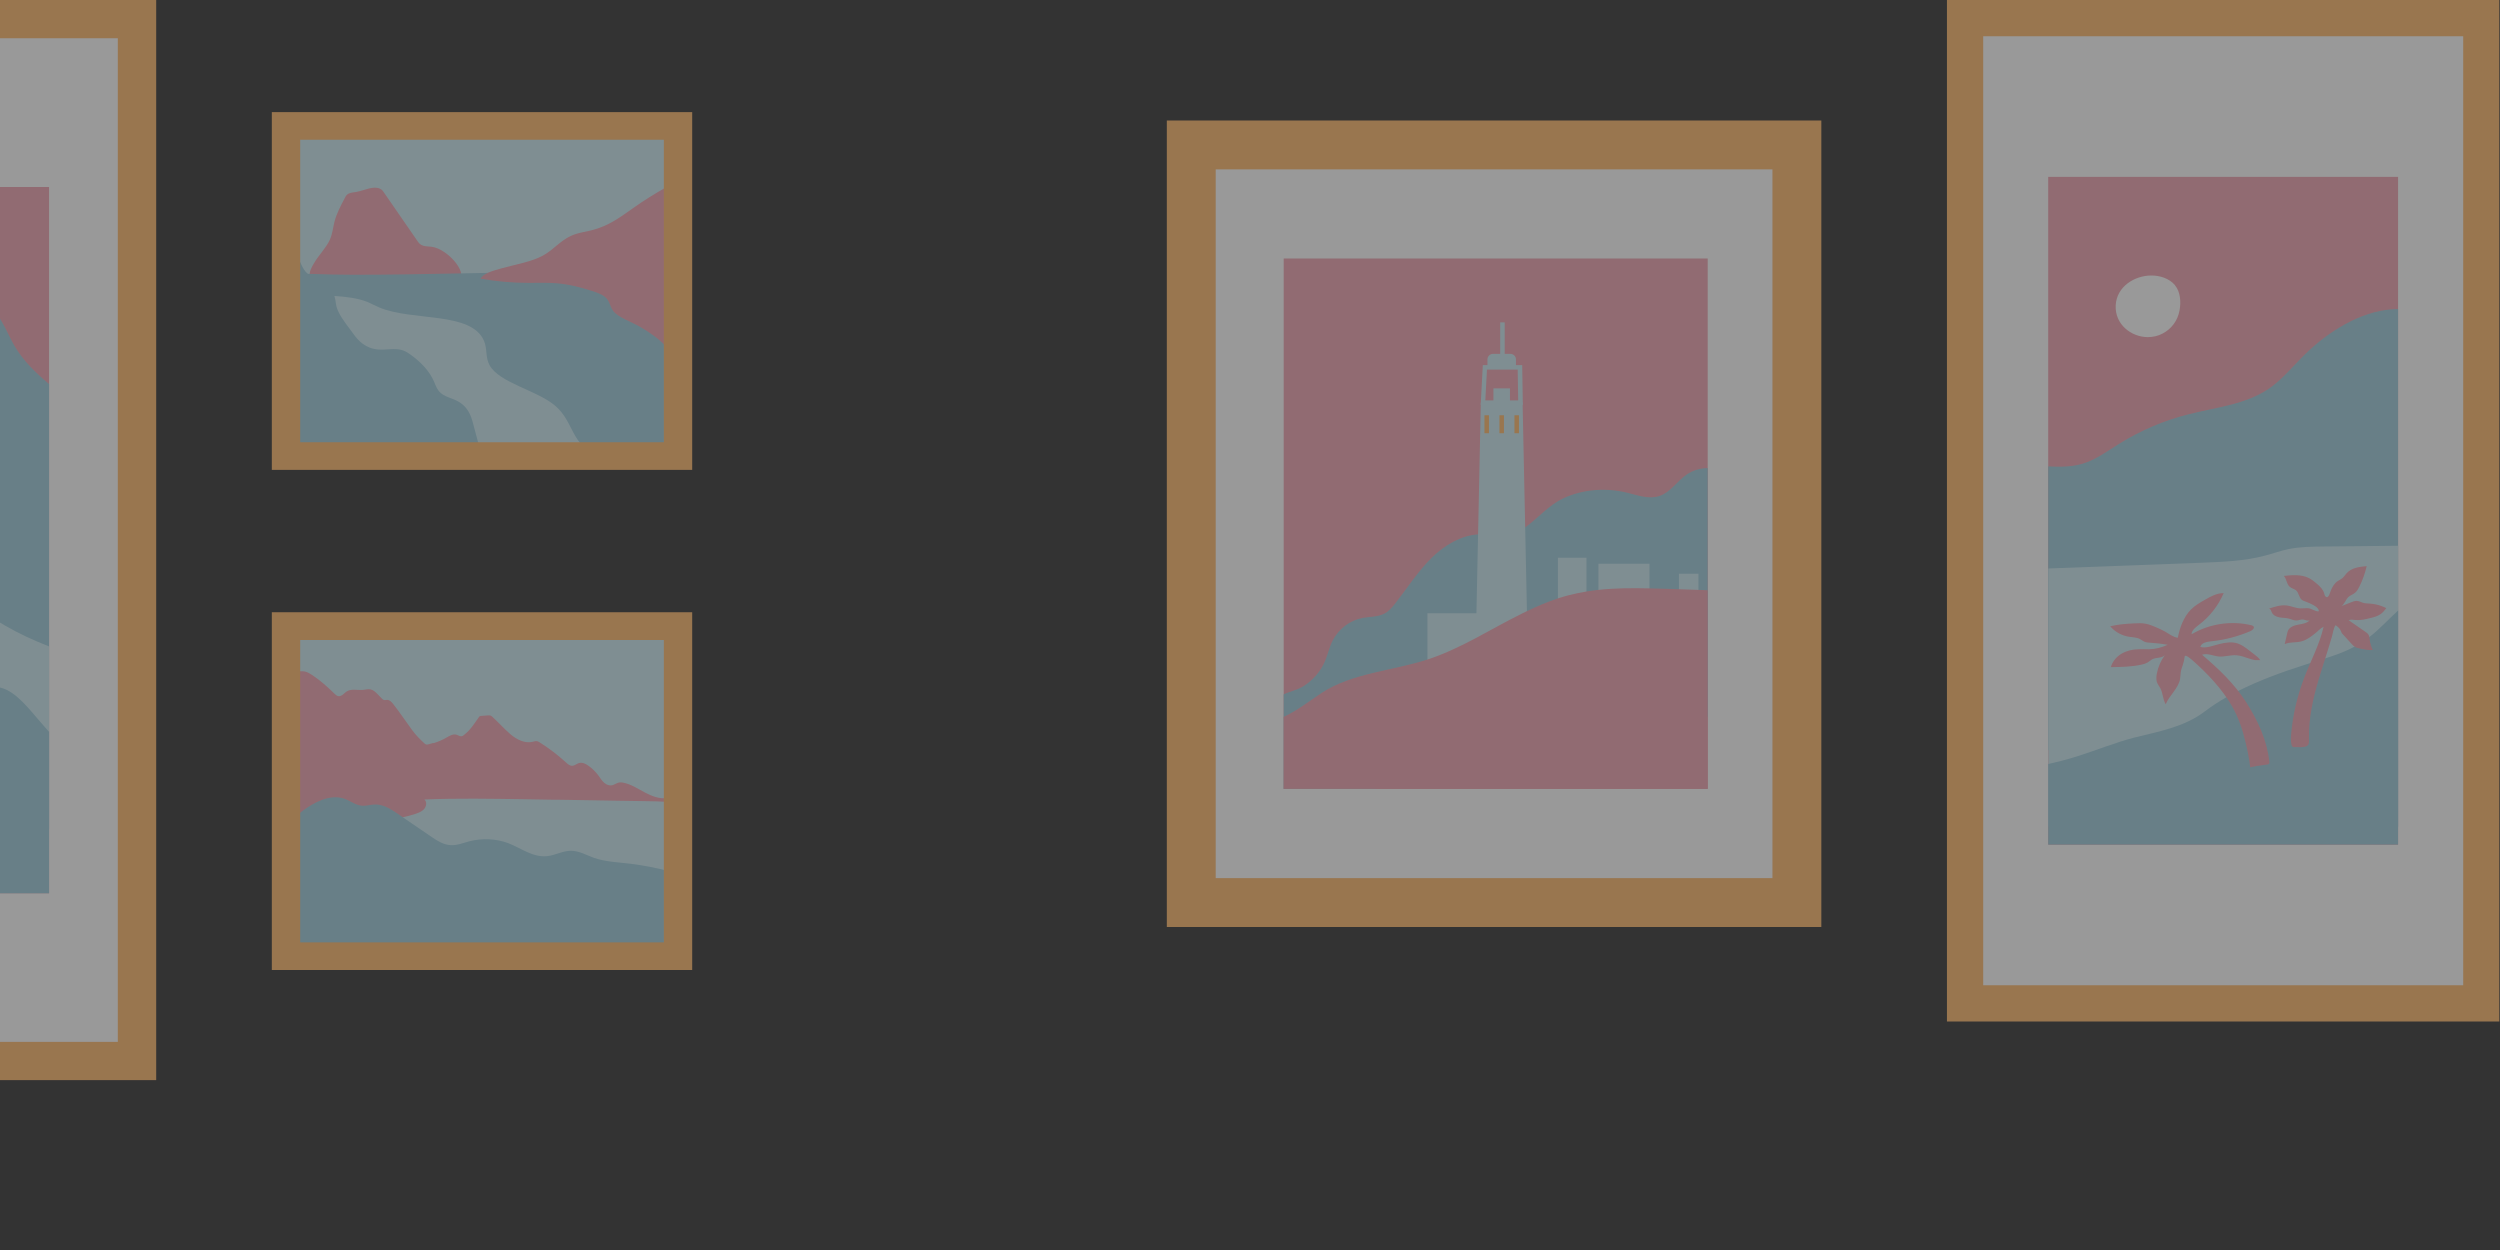 <svg width="188" height="94" viewBox="0 0 188 94" fill="none" xmlns="http://www.w3.org/2000/svg">
<rect x="0" y="0" width="188" height="94" fill="#333333" stroke="none"/>
<g opacity="0.5">
<path d="M10.299 1.438H-30.742V79.787H10.299V1.438Z" fill="white"/>
<path d="M3.69 14.062V67.172H-24.134V14.062H3.69Z" fill="#F0A4B1"/>
<path d="M3.69 28.895V62.331C3.643 62.35 3.596 62.359 3.549 62.378H-24.134V35.607C-23.297 35.56 -22.46 35.438 -21.624 35.306C-20.693 35.165 -19.744 35.015 -18.917 34.554C-17.845 33.962 -17.112 32.919 -16.407 31.913C-15.504 30.616 -14.677 29.046 -13.53 27.984C-12.393 26.94 -11.049 25.982 -9.846 24.985C-8.511 23.848 -6.988 21.629 -5.155 22.353C-3.933 22.832 -2.476 22.231 -1.273 22.767C-0.041 23.321 0.391 24.797 1.068 25.972C1.726 27.119 2.685 28.031 3.69 28.886V28.895Z" fill="#9ECCDC"/>
<path d="M3.69 48.607V62.378H-24.134V44.819C-22.554 44.086 -20.787 43.597 -19.462 42.479C-18.089 41.322 -17.121 39.471 -15.363 39.113C-13.07 38.653 -11.237 41.003 -9.009 41.689C-7.928 42.018 -6.753 41.962 -5.7 42.366C-4.431 42.864 -3.529 43.973 -2.532 44.904C-0.765 46.568 1.406 47.724 3.681 48.607H3.69Z" fill="#CCEAF2"/>
<path d="M3.69 55.027V67.172H-24.134V60.019C-22.695 59.709 -21.22 59.549 -19.744 59.539C-18.71 59.539 -17.648 59.605 -16.689 59.22C-14.978 58.534 -14.019 56.569 -12.299 55.93C-11.002 55.45 -9.517 55.817 -8.21 55.356C-6.988 54.924 -6.123 53.843 -5.042 53.129C-4.224 52.583 -3.369 52.367 -2.42 52.179C-1.771 52.048 -1.047 51.634 -0.389 51.653C0.833 51.672 1.857 52.903 2.797 54.012C3.089 54.351 3.38 54.689 3.672 55.018L3.69 55.027Z" fill="#9ECCDC"/>
<path d="M11.746 81.225H-32.18V0H11.746V81.225ZM-29.294 78.349H8.86V2.876H-29.304V78.349H-29.294Z" fill="#FFB96C"/>
<path d="M50.982 9.475H21.503V34.301H50.982V9.475Z" fill="white"/>
<path d="M50.314 9.419H21.08V33.896H50.314V9.419Z" fill="#CCEAF2"/>
<path d="M31.618 21.667C29.221 21.677 26.796 21.582 24.446 21.3C23.647 21.206 23.383 21.225 23.299 20.746C23.242 20.436 23.43 20.097 23.6 19.815C23.947 19.204 24.521 18.65 24.803 18.029C25 17.587 25.038 17.127 25.151 16.676C25.31 16.055 25.63 15.454 25.95 14.852C26.006 14.739 26.072 14.627 26.232 14.551C26.391 14.476 26.617 14.467 26.814 14.429C27.416 14.316 28.065 13.959 28.563 14.185C28.723 14.251 28.798 14.363 28.873 14.476C29.71 15.689 30.556 16.901 31.392 18.123C31.486 18.264 31.599 18.415 31.834 18.48C32.022 18.537 32.248 18.527 32.454 18.556C33.686 18.697 35.5 20.765 34.316 21.31C33.629 21.63 32.445 21.677 31.599 21.677L31.618 21.667Z" fill="#F0A4B1"/>
<path d="M50.324 20.398V33.897H44.195C43.772 33.558 43.481 33.163 43.255 32.778C42.804 31.998 42.531 31.161 41.713 30.484C40.332 29.337 37.549 28.792 36.816 27.467C36.487 26.875 36.656 26.226 36.393 25.625C35.425 23.406 31.044 24.177 28.525 23.124C28.206 22.992 27.933 22.833 27.613 22.701C26.899 22.419 26.034 22.316 25.16 22.259C24.944 22.241 24.737 22.231 24.53 22.222C23.383 22.156 22.246 22.099 21.099 22.034V20.549C21.785 20.549 22.472 20.567 23.167 20.596C23.214 20.596 23.261 20.596 23.308 20.596C24.408 20.633 25.508 20.661 26.589 20.661C29.296 20.661 32.003 20.614 34.71 20.558C35.368 20.549 36.026 20.53 36.684 20.52C38.348 20.483 40.003 20.454 41.666 20.426C44.533 20.379 47.391 20.36 50.258 20.389C50.286 20.389 50.305 20.389 50.333 20.389L50.324 20.398Z" fill="#9ECCDC"/>
<path d="M50.324 13.969V26.358C50.23 26.254 50.136 26.142 50.051 26.038C49.572 25.483 48.876 25.014 48.124 24.572C47.466 24.196 46.442 23.857 46.094 23.359C45.859 23.021 45.859 22.626 45.492 22.325C45.238 22.118 44.853 21.987 44.468 21.864C43.64 21.601 42.776 21.376 41.836 21.3C41.14 21.244 40.435 21.272 39.739 21.272C38.517 21.272 37.295 21.16 36.13 20.953C36.243 20.774 36.44 20.633 36.675 20.52C36.985 20.379 37.371 20.276 37.737 20.172C38.781 19.881 39.956 19.693 40.82 19.223C41.751 18.715 42.212 17.935 43.33 17.587C43.687 17.475 44.082 17.418 44.458 17.324C45.793 16.995 46.695 16.29 47.607 15.651C48.397 15.087 49.243 14.561 50.145 14.053C50.202 14.025 50.267 13.987 50.333 13.959L50.324 13.969Z" fill="#F0A4B1"/>
<path d="M36.12 33.896H21.08V17.202C21.767 17.362 21.992 17.916 22.105 18.368C22.237 18.903 22.434 19.439 22.688 19.956C22.801 20.182 22.923 20.407 23.148 20.595C23.167 20.614 23.186 20.624 23.205 20.642C23.233 20.671 23.261 20.689 23.299 20.708C23.571 20.896 23.919 21.047 24.211 21.225C24.239 21.244 24.267 21.263 24.295 21.282C24.812 21.611 25.038 21.911 25.151 22.259C25.207 22.438 25.235 22.626 25.263 22.842C25.292 23.049 25.357 23.256 25.461 23.462C25.733 24.036 26.222 24.609 26.589 25.126C26.955 25.634 27.491 26.207 28.45 26.282C29.023 26.329 29.644 26.17 30.18 26.311C30.424 26.376 30.621 26.489 30.791 26.611C31.665 27.213 32.304 27.927 32.633 28.679C32.783 29.027 32.887 29.413 33.31 29.676C33.592 29.854 33.977 29.958 34.297 30.108C35.19 30.531 35.425 31.255 35.594 31.913C35.773 32.571 35.942 33.229 36.12 33.887V33.896Z" fill="#9ECCDC"/>
<path d="M52.053 35.335H20.441V8.432H52.053V35.335ZM22.575 33.257H49.92V10.509H22.575V33.257Z" fill="#FFB96C"/>
<path d="M50.982 47.085H21.503V71.91H50.982V47.085Z" fill="white"/>
<path d="M50.324 47.028H21.09V71.506H50.324V47.028Z" fill="#CCEAF2"/>
<path d="M32.614 55.883C32.953 55.779 33.282 55.639 33.582 55.46C33.817 55.328 34.081 55.169 34.344 55.253C34.466 55.291 34.588 55.385 34.71 55.366C34.786 55.356 34.842 55.309 34.898 55.263C35.397 54.868 35.632 54.464 35.998 53.947C36.017 53.918 36.045 53.881 36.073 53.862C36.111 53.843 36.149 53.834 36.196 53.834C36.374 53.824 36.543 53.806 36.722 53.796C36.778 53.796 36.844 53.796 36.901 53.815C36.948 53.834 36.985 53.871 37.023 53.9C37.483 54.322 37.897 54.792 38.376 55.206C38.846 55.61 39.467 55.93 40.068 55.779C40.162 55.761 40.247 55.723 40.341 55.733C40.444 55.733 40.529 55.798 40.614 55.845C41.309 56.287 41.958 56.785 42.569 57.34C42.7 57.462 42.851 57.594 43.029 57.584C43.217 57.584 43.368 57.425 43.546 57.377C43.791 57.312 44.045 57.434 44.251 57.584C44.533 57.782 44.787 58.035 44.994 58.308C45.135 58.505 45.257 58.712 45.445 58.872C45.633 59.032 45.896 59.117 46.122 59.023C46.404 58.9 46.517 58.788 46.855 58.853C47.447 58.966 47.955 59.304 48.481 59.587C49.008 59.868 49.6 60.103 50.192 60.01C50.192 60.01 50.258 60.235 50.267 60.263C49.995 60.32 49.647 60.263 49.365 60.263C49.045 60.263 48.726 60.254 48.416 60.245C47.776 60.235 47.147 60.226 46.507 60.216C45.238 60.197 43.969 60.179 42.691 60.151C42.465 60.151 42.23 60.151 42.005 60.141C41.883 60.141 41.76 60.141 41.638 60.141C40.896 60.132 40.153 60.113 39.41 60.103C36.91 60.066 34.419 60.019 31.919 60.122C32.125 60.31 32.069 60.649 31.881 60.855C31.693 61.053 31.42 61.147 31.157 61.231C28.826 61.993 26.438 61.476 24.032 61.579C23.628 61.598 23.224 61.617 22.819 61.636C22.65 61.636 22.472 61.645 22.331 61.56C22.171 61.467 22.096 61.288 22.03 61.119C21.588 59.878 21.597 58.524 21.597 57.218C21.597 56.062 21.597 54.915 21.607 53.758C21.616 52.696 21.513 51.681 21.804 50.628C21.804 50.6 21.823 50.562 21.851 50.544C21.87 50.525 21.898 50.525 21.926 50.525C22.096 50.516 22.265 50.506 22.434 50.487C22.594 50.478 22.763 50.468 22.923 50.497C23.12 50.534 23.289 50.647 23.459 50.751C24.088 51.164 24.624 51.653 25.16 52.17C25.235 52.245 25.32 52.32 25.423 52.349C25.555 52.377 25.677 52.311 25.78 52.236C25.884 52.16 25.968 52.057 26.081 51.991C26.429 51.775 26.89 51.916 27.303 51.879C27.491 51.86 27.679 51.803 27.867 51.841C28.083 51.888 28.243 52.048 28.394 52.198C28.497 52.311 28.61 52.414 28.713 52.527C28.76 52.574 28.807 52.621 28.873 52.64C28.948 52.659 29.023 52.64 29.108 52.63C29.296 52.63 29.446 52.781 29.559 52.931C30.067 53.571 30.509 54.247 30.988 54.896C31.251 55.253 31.59 55.61 31.928 55.911C31.966 55.939 32.003 55.977 32.05 55.986C32.097 55.996 32.154 55.986 32.201 55.977C32.323 55.949 32.445 55.911 32.567 55.873L32.614 55.883Z" fill="#F0A4B1"/>
<path d="M50.324 65.537V71.496H21.09V62.303C21.635 61.843 22.199 61.391 22.782 60.959C23.618 60.339 24.803 59.699 25.874 60.057C26.354 60.216 26.73 60.564 27.256 60.592C27.557 60.611 27.858 60.508 28.159 60.498C28.798 60.47 29.343 60.818 29.822 61.138C30.715 61.749 31.608 62.36 32.492 62.961C32.896 63.234 33.347 63.525 33.893 63.553C34.381 63.582 34.842 63.384 35.303 63.262C36.243 63.018 37.324 63.065 38.217 63.403C39.194 63.779 40.068 64.493 41.149 64.381C41.76 64.315 42.296 63.986 42.917 63.976C43.546 63.976 44.082 64.296 44.646 64.503C45.549 64.822 46.573 64.841 47.56 64.973C48.369 65.076 49.346 65.255 50.324 65.518V65.537Z" fill="#9ECCDC"/>
<path d="M52.053 72.944H20.441V46.041H52.053V72.944ZM22.575 70.867H49.92V48.128H22.575V70.867Z" fill="#FFB96C"/>
<path d="M135.131 10.895H89.588V67.868H135.131V10.895Z" fill="white"/>
<path d="M128.419 19.439H96.534V59.323H128.419V19.439Z" fill="#F0A4B1"/>
<path d="M128.419 35.212V53.9C126.868 54.097 125.336 54.407 123.738 54.558C120.702 54.84 117.628 54.332 114.592 54.623C112.524 54.821 109.807 55.281 107.974 56.287C106.263 57.218 105.126 58.628 103.396 59.323H96.534V52.217C96.995 51.991 97.512 51.907 97.982 51.625C98.706 51.183 99.307 50.506 99.636 49.726C99.852 49.218 99.965 48.664 100.219 48.166C100.661 47.291 101.516 46.643 102.484 46.464C103.03 46.37 103.612 46.398 104.101 46.145C104.449 45.966 104.703 45.656 104.947 45.346C105.85 44.189 106.639 42.949 107.683 41.924C108.632 41.003 109.845 40.27 111.151 40.185C111.292 40.176 111.433 40.176 111.574 40.185C112.326 40.223 113.116 40.467 113.811 40.166C114.131 40.025 114.413 39.856 114.695 39.659C115.663 38.963 116.453 37.995 117.553 37.478C119.038 36.782 120.786 36.66 122.375 37.055C123.174 37.252 124.01 37.562 124.791 37.299C125.627 37.017 126.116 36.181 126.84 35.682C127.3 35.372 127.855 35.203 128.41 35.203L128.419 35.212Z" fill="#9ECCDC"/>
<path d="M114.498 30.277H114.291H111.565H111.358L110.935 50.619H111.565H114.291H114.921L114.498 30.277Z" fill="#CCEAF2"/>
<path d="M114.46 27.457H111.508L111.349 30.447H114.516L114.469 27.457H114.46ZM111.828 27.796H114.131L114.169 30.108H111.696L111.819 27.796H111.828Z" fill="#CCEAF2"/>
<path d="M113.548 29.206H112.307V30.334H113.548V29.206Z" fill="#CCEAF2"/>
<path d="M112.27 26.611H113.586C113.811 26.611 113.999 26.799 113.999 27.025V27.627H111.856V27.025C111.856 26.799 112.044 26.611 112.27 26.611Z" fill="#CCEAF2"/>
<path d="M113.153 24.243H112.815V27.063H113.153V24.243Z" fill="#CCEAF2"/>
<path d="M111.969 31.227H111.631V32.58H111.969V31.227Z" fill="#FFB96C"/>
<path d="M113.097 31.227H112.759V32.58H113.097V31.227Z" fill="#FFB96C"/>
<path d="M114.225 31.227H113.887V32.58H114.225V31.227Z" fill="#FFB96C"/>
<path d="M116.81 46.117H107.344V49.952H116.81V46.117Z" fill="#CCEAF2"/>
<path d="M119.301 41.943H117.158V45.778H119.301V41.943Z" fill="#CCEAF2"/>
<path d="M127.723 43.146H126.257V45.402H127.723V43.146Z" fill="#CCEAF2"/>
<path d="M124.039 42.394H120.203V45.778H124.039V42.394Z" fill="#CCEAF2"/>
<path d="M128.419 44.377V59.323H96.534V53.909C97.549 53.439 98.452 52.725 99.392 52.104C101.667 50.61 104.75 50.44 107.344 49.594C107.391 49.576 107.438 49.566 107.495 49.547C108.707 49.134 109.854 48.579 110.991 47.978C112.157 47.357 113.313 46.699 114.498 46.116C114.61 46.06 114.714 46.013 114.827 45.957C115.588 45.59 116.359 45.261 117.158 44.998C117.421 44.913 117.684 44.829 117.957 44.763C118.399 44.65 118.85 44.556 119.301 44.481C119.602 44.434 119.903 44.387 120.203 44.359C121.472 44.218 122.751 44.218 124.039 44.246C124.509 44.255 124.969 44.274 125.43 44.283C126.276 44.312 127.131 44.34 127.987 44.368C128.128 44.368 128.278 44.377 128.419 44.387V44.377Z" fill="#F0A4B1"/>
<path d="M136.964 69.71H87.745V9.062H136.964V69.71ZM91.421 66.035H133.288V12.737H91.421V66.035Z" fill="#FFB96C"/>
<path d="M186.586 1.363H147.774V75.454H186.586V1.363Z" fill="white"/>
<path d="M180.335 13.301V63.516H154.025V13.301H180.335Z" fill="#F0A4B1"/>
<path d="M187.949 76.817H146.411V0H187.949V76.817ZM149.137 74.091H185.233V2.726H149.137V74.091Z" fill="#FFB96C"/>
<path d="M163.566 21.451C163.124 20.924 162.391 20.708 161.751 20.718C160.548 20.727 159.176 21.526 159.101 22.955C159.025 24.393 160.266 25.343 161.507 25.352C161.892 25.352 162.297 25.267 162.635 25.079C163.265 24.75 163.763 24.139 163.904 23.331C164.017 22.71 163.97 21.94 163.556 21.451H163.566Z" fill="white"/>
<path d="M180.335 23.227V62.2C180.26 62.2 180.194 62.172 180.119 62.153C178.728 61.861 177.346 61.551 175.955 61.251C174.037 60.818 172.11 60.404 170.183 59.972C165.521 58.947 160.849 57.904 156.187 56.88C155.463 56.72 154.748 56.55 154.025 56.4V35.072C154.899 35.118 155.764 35.118 156.6 34.874C157.615 34.573 158.471 33.925 159.364 33.37C160.981 32.364 162.748 31.612 164.59 31.152C166.668 30.625 168.895 30.419 170.653 29.206C171.678 28.491 172.458 27.495 173.351 26.63C175.062 24.957 177.478 23.416 179.912 23.256C180.053 23.256 180.194 23.237 180.345 23.237L180.335 23.227Z" fill="#9ECCDC"/>
<path d="M174.77 41.097C176.632 41.078 178.483 41.069 180.345 41.041V62.144H154.034V42.751C157.879 42.601 161.723 42.469 165.558 42.319C167.156 42.253 168.783 42.197 170.334 41.783C170.916 41.633 171.499 41.416 172.091 41.294C172.975 41.116 173.877 41.106 174.78 41.097H174.77Z" fill="#CCEAF2"/>
<path d="M180.335 45.9V63.516H154.025V57.453C154.363 57.378 154.701 57.293 155.04 57.209C155.425 57.105 155.801 57.002 156.187 56.88C157.634 56.419 159.044 55.846 160.482 55.469C162.315 55.009 164.252 54.68 165.803 53.495C166.31 53.11 166.856 52.753 167.438 52.424C167.72 52.273 168.012 52.114 168.303 51.963C169.901 51.155 171.65 50.525 173.266 50.008C173.417 49.961 173.577 49.905 173.727 49.867C174.103 49.745 174.47 49.642 174.846 49.51C175.598 49.275 176.35 49.012 177.036 48.636C177.318 48.495 177.59 48.325 177.854 48.147C177.957 48.072 178.051 48.006 178.145 47.931C178.982 47.282 179.621 46.558 180.326 45.919L180.335 45.9Z" fill="#9ECCDC"/>
<path d="M169.666 57.603C170.014 57.556 170.456 57.5 170.512 57.491C170.559 57.481 170.606 57.462 170.634 57.425C170.663 57.387 170.663 57.331 170.653 57.274C170.484 55.676 169.788 54.182 168.933 52.838C168.021 51.409 166.874 50.328 165.596 49.237C166 49.096 166.433 49.331 166.856 49.369C167.288 49.407 167.72 49.247 168.162 49.275C168.491 49.294 168.801 49.416 169.112 49.519C169.262 49.566 169.422 49.613 169.582 49.642C169.61 49.642 169.967 49.642 169.967 49.642C169.864 49.463 169.694 49.341 169.535 49.219C169.394 49.115 169.262 49.012 169.121 48.899C168.858 48.702 168.595 48.495 168.284 48.391C167.843 48.241 167.354 48.316 166.903 48.429C166.498 48.523 165.869 48.786 165.464 48.645C165.54 48.307 166.057 48.25 166.329 48.222C167.326 48.119 168.303 47.856 169.234 47.461C169.394 47.395 169.572 47.216 169.459 47.094C169.422 47.057 169.365 47.038 169.309 47.019C167.796 46.652 166.141 46.906 164.806 47.696C164.816 47.395 165.098 47.188 165.342 47C166.169 46.38 166.818 45.543 167.222 44.603C166.715 44.594 166.254 44.848 165.812 45.101C165.436 45.318 165.051 45.534 164.75 45.844C164.214 46.389 163.904 47.226 163.772 47.959C163.415 47.912 163.124 47.668 162.804 47.489C162.588 47.367 162.362 47.273 162.137 47.169C161.883 47.066 161.629 46.953 161.366 46.906C161.075 46.85 160.783 46.859 160.482 46.878C159.881 46.906 159.279 46.953 158.687 47.094C159.044 47.517 159.552 47.799 160.097 47.884C160.37 47.931 160.661 47.921 160.915 48.053C161.037 48.119 161.14 48.203 161.263 48.26C161.404 48.316 161.563 48.326 161.714 48.335C162.146 48.363 162.588 48.41 163.011 48.485C162.569 48.692 162.09 48.814 161.61 48.824C161.338 48.824 161.065 48.805 160.793 48.824C160.351 48.833 159.909 48.937 159.533 49.162C159.157 49.388 158.856 49.745 158.734 50.168C159.524 50.159 160.313 50.149 161.084 49.971C161.225 49.942 161.366 49.895 161.498 49.82C161.629 49.745 161.742 49.632 161.874 49.566C162.174 49.425 162.579 49.51 162.795 49.266C162.494 49.679 162.287 50.159 162.193 50.657C162.156 50.864 162.137 51.08 162.193 51.277C162.25 51.456 162.381 51.606 162.466 51.775C162.654 52.142 162.644 52.603 162.861 52.96C163.143 52.283 163.801 51.785 163.942 51.07C163.979 50.854 163.97 50.629 164.017 50.422C164.045 50.29 164.092 50.159 164.139 50.036C164.214 49.82 164.261 49.595 164.289 49.369C164.318 49.153 164.853 49.642 164.891 49.67C165.981 50.629 167.1 51.813 167.833 53.082C168.331 53.937 168.651 54.896 168.877 55.864C169.027 56.475 169.14 57.086 169.215 57.707C169.215 57.688 169.412 57.66 169.647 57.622L169.666 57.603Z" fill="#F0A4B1"/>
<path d="M173.586 55.986C173.661 55.864 173.633 55.704 173.633 55.526C173.605 54.031 173.934 52.555 174.357 51.117C174.573 50.393 174.808 49.679 175.034 48.955C175.146 48.607 175.25 48.25 175.353 47.902C175.438 47.62 175.466 47.282 175.626 47.019C175.757 47.085 175.861 47.188 175.955 47.301C176.011 47.376 176.058 47.555 176.124 47.611C176.105 47.592 176.086 47.573 176.058 47.564C176.312 47.846 176.566 48.119 176.82 48.401C176.895 48.485 176.979 48.579 177.083 48.636C177.205 48.711 177.355 48.748 177.506 48.777C177.816 48.842 178.126 48.908 178.436 48.88C178.314 48.645 178.239 48.382 178.201 48.109C178.183 47.978 178.183 47.837 178.107 47.724C178.051 47.63 177.966 47.573 177.872 47.508C177.459 47.216 177.036 46.934 176.622 46.643C176.773 46.568 176.951 46.605 177.12 46.624C177.496 46.662 177.863 46.577 178.23 46.483C178.512 46.417 178.803 46.342 179.038 46.173C179.198 46.051 179.329 45.891 179.452 45.731C179.207 45.609 178.953 45.515 178.69 45.458C178.549 45.43 178.408 45.402 178.258 45.393C178.07 45.374 177.872 45.383 177.694 45.327C177.543 45.28 177.402 45.195 177.243 45.186C177.092 45.176 176.951 45.233 176.81 45.289C176.566 45.383 176.321 45.487 176.077 45.581C176.321 45.421 176.387 45.092 176.603 44.894C176.744 44.763 176.951 44.706 177.102 44.575C177.243 44.462 177.337 44.293 177.421 44.124C177.666 43.635 177.854 43.108 177.976 42.573C177.431 42.62 176.838 42.695 176.472 43.099C176.35 43.231 176.265 43.381 176.124 43.494C176.021 43.569 175.908 43.625 175.804 43.691C175.56 43.851 175.41 44.105 175.297 44.359C175.24 44.481 175.118 45.045 174.902 44.876C174.817 44.81 174.799 44.697 174.77 44.594C174.686 44.321 174.47 44.105 174.253 43.917C174.056 43.748 173.849 43.578 173.624 43.466C173.05 43.184 172.383 43.24 171.744 43.306C171.96 43.541 171.95 43.945 172.204 44.142C172.345 44.255 172.533 44.283 172.665 44.396C172.872 44.575 172.872 44.913 173.078 45.092C173.163 45.167 173.276 45.205 173.389 45.242C173.586 45.317 173.783 45.402 173.971 45.505C174.131 45.599 174.347 45.731 174.376 45.928C174.404 46.079 173.859 45.825 173.84 45.816C173.595 45.675 173.276 45.759 172.994 45.75C172.646 45.74 172.326 45.581 171.988 45.534C171.518 45.468 171.048 45.628 170.597 45.778C170.663 45.759 170.728 45.806 170.757 45.863C170.794 45.919 170.804 45.985 170.832 46.041C170.926 46.267 171.18 46.38 171.415 46.427C171.65 46.474 171.903 46.455 172.129 46.521C172.317 46.568 172.505 46.671 172.702 46.662C172.862 46.662 173.022 46.568 173.182 46.586C173.36 46.605 173.548 46.737 173.699 46.633C173.492 46.868 173.144 46.915 172.834 46.972C172.524 47.028 172.176 47.141 172.054 47.432C172.026 47.489 172.016 47.555 171.997 47.62C171.941 47.893 171.875 48.166 171.809 48.438C172.195 48.26 172.655 48.344 173.069 48.231C173.464 48.128 173.793 47.874 174.112 47.62C174.329 47.451 174.479 47.254 174.733 47.132C174.432 48.476 173.755 49.707 173.266 50.995C172.759 52.33 172.43 53.721 172.298 55.14C172.27 55.432 172.251 55.733 172.326 56.015C172.336 56.062 172.355 56.118 172.392 56.146C172.439 56.184 172.496 56.184 172.552 56.184C172.806 56.184 173.229 56.221 173.454 56.109C173.52 56.08 173.558 56.043 173.586 55.986Z" fill="#F0A4B1"/>
</g>
</svg>
